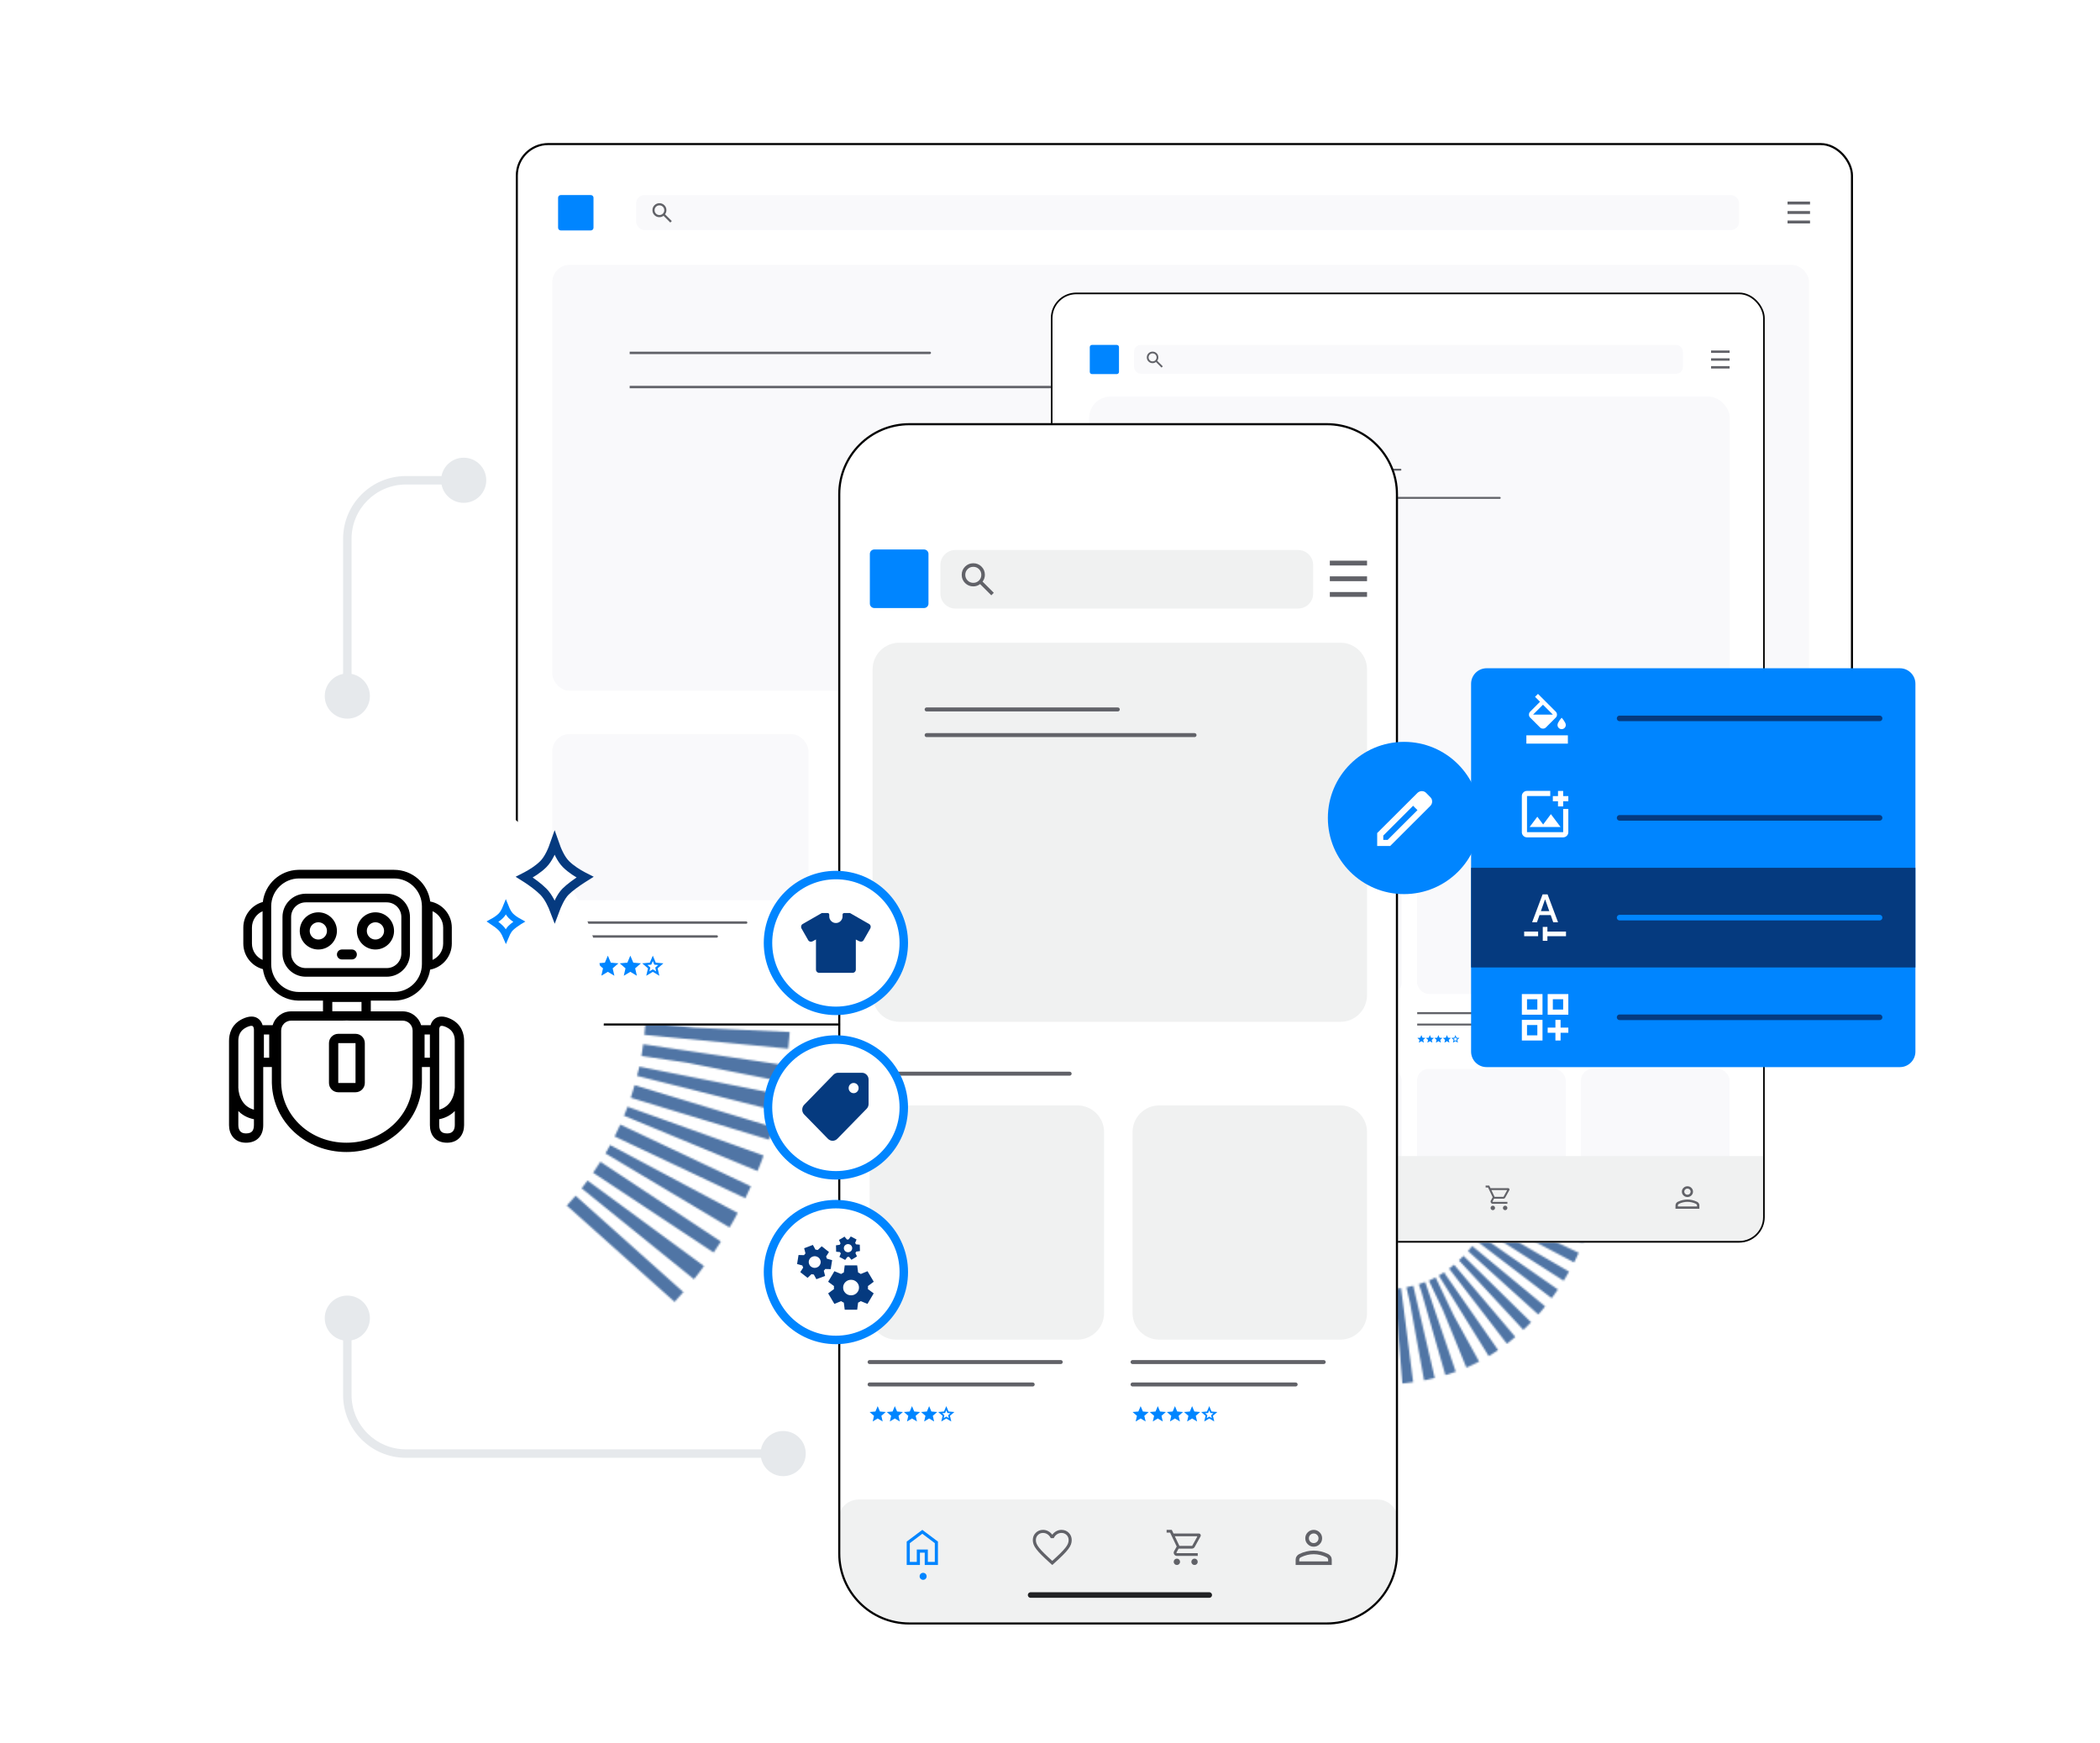<svg width="1213" height="1007" viewBox="0 0 1213 1007" fill="none" xmlns="http://www.w3.org/2000/svg">
<mask id="mask0_8120_4679" style="mask-type:alpha" maskUnits="userSpaceOnUse" x="-75" y="303" width="552" height="553">
<g opacity="0.7">
<rect x="431.481" y="775.662" width="428.417" height="428.417" rx="214.208" transform="rotate(175.382 431.481 775.662)" stroke="#0085FF" stroke-width="83.476" stroke-dasharray="7.59 7.59"/>
</g>
</mask>
<g mask="url(#mask0_8120_4679)">
<path d="M322.383 531.403C327.36 514.514 344.661 560.103 346.695 552.982L466.491 532.31C486.755 543.175 400.851 451.669 460.119 485.582C474.245 493.665 483.455 497.813 489.254 499.602C509.696 505.909 487.725 482.89 489.254 499.602C489.565 503.01 490.854 508.07 493.679 515.367C514.285 568.602 508.825 575.022 508.212 621.273C507.6 667.524 469.196 730.417 453.049 745.854C440.131 758.203 425.069 781.527 383.633 797.919L393.817 764.272L299.136 675.29L226.087 681.566L180.415 647.75L168.137 610.15C166.832 598.478 164.351 574.038 164.866 569.648C165.381 565.258 169.718 548.963 171.822 541.365L199.08 508.724L259.024 503.882L322.383 531.403Z" fill="#053A7F"/>
</g>
<mask id="mask1_8120_4679" style="mask-type:alpha" maskUnits="userSpaceOnUse" x="635" y="509" width="327" height="327">
<g opacity="0.7">
<rect x="739.709" y="800.776" width="199.571" height="199.571" rx="99.785" transform="rotate(-110.389 739.709 800.776)" stroke="#053A7F" stroke-width="54.721" stroke-dasharray="4.97 4.97"/>
</g>
</mask>
<g mask="url(#mask1_8120_4679)">
<path d="M929.057 639.48C940.599 639.611 964.896 639.876 969.751 639.89L972.509 635.076C969.265 649.796 960.069 690.093 949.235 733.525C935.692 787.815 917.571 786.972 887.66 809.457C857.748 831.941 852.725 829.64 823.438 837.494C794.151 845.349 747.633 832.327 735.018 824.891C724.926 818.943 686.956 771.018 669.232 747.799L680.772 745.335L743.936 704.483L735.136 670.258L748.331 635.421L769.864 620.976C776.994 618.074 791.97 612.154 794.832 611.696C797.693 611.239 808.745 611.072 813.913 611.045L839.361 622.426L853.096 659.378L929.057 639.48Z" fill="#053A7F" stroke="#053A7F" stroke-width="1.421"/>
</g>
<rect x="297.93" y="82.607" width="772.396" height="509.763" rx="18.793" fill="white"/>
<rect x="319" y="153" width="726" height="246" rx="10" fill="#F9F9FB"/>
<rect x="319" y="424" width="148" height="96" rx="10" fill="#F9F9FB"/>
<path d="M414 541.599C414.383 541.599 414.693 541.289 414.693 540.906C414.693 540.524 414.383 540.214 414 540.214V540.906V541.599ZM319 540.906V541.599H414V540.906V540.214H319V540.906Z" fill="#616268"/>
<path d="M431 533.599C431.383 533.599 431.693 533.289 431.693 532.906C431.693 532.524 431.383 532.214 431 532.214V532.906V533.599ZM319 532.906V533.599H431V532.906V532.214H319V532.906Z" fill="#616268"/>
<path d="M375.143 561.06L377.069 559.9L378.995 561.078L378.489 558.878L380.187 557.411L377.954 557.212L377.069 555.132L376.184 557.194L373.951 557.393L375.649 558.878L375.143 561.066V561.06ZM373.295 563.615L374.288 559.323L370.954 556.437L375.36 556.052L377.075 552L378.79 556.052L383.196 556.437L379.862 559.323L380.855 563.615L377.075 561.337L373.295 563.615Z" fill="#0085FF"/>
<path d="M360.311 563.615L361.304 559.323L357.97 556.437L362.375 556.052L364.091 552L365.806 556.052L370.211 556.437L366.877 559.323L367.87 563.615L364.091 561.337L360.311 563.615Z" fill="#0085FF"/>
<path d="M347.321 563.615L348.314 559.323L344.979 556.437L349.385 556.052L351.1 552L352.816 556.052L357.221 556.437L353.887 559.323L354.88 563.615L351.1 561.337L347.321 563.615Z" fill="#0085FF"/>
<path d="M334.322 563.615L335.315 559.323L331.98 556.437L336.386 556.052L338.101 552L339.817 556.052L344.222 556.437L340.888 559.323L341.881 563.615L338.101 561.337L334.322 563.615Z" fill="#0085FF"/>
<path d="M321.341 563.615L322.334 559.323L319 556.437L323.406 556.052L325.121 552L326.836 556.052L331.242 556.437L327.907 559.323L328.9 563.615L325.121 561.337L321.341 563.615Z" fill="#0085FF"/>
<rect x="570.221" y="462.225" width="104.108" height="95.539" rx="8.14" fill="#F9F9FB"/>
<path d="M627.178 579.898C627.561 579.898 627.871 579.588 627.871 579.205C627.871 578.823 627.561 578.512 627.178 578.512V579.205V579.898ZM570.329 579.205V579.898H627.178V579.205V578.512H570.329V579.205Z" fill="#616268"/>
<path d="M637.045 571.913C637.427 571.913 637.737 571.603 637.737 571.221C637.737 570.838 637.427 570.528 637.045 570.528V571.221V571.913ZM570.329 571.221V571.913H637.045V571.221V570.528H570.329V571.221Z" fill="#616268"/>
<path d="M596.218 590.716L597.102 590.183L597.987 590.724L597.755 589.713L598.534 589.04L597.509 588.949L597.102 587.993L596.696 588.94L595.67 589.031L596.45 589.713L596.218 590.719V590.716ZM595.369 591.889L595.825 589.918L594.294 588.592L596.317 588.416L597.105 586.555L597.893 588.416L599.916 588.592L598.385 589.918L598.841 591.889L597.105 590.843L595.369 591.889Z" fill="#0085FF"/>
<path d="M589.401 591.889L589.858 589.918L588.326 588.592L590.35 588.416L591.137 586.555L591.925 588.416L593.948 588.592L592.417 589.918L592.873 591.889L591.137 590.843L589.401 591.889Z" fill="#0085FF"/>
<path d="M583.44 591.889L583.896 589.918L582.364 588.592L584.388 588.416L585.175 586.555L585.963 588.416L587.987 588.592L586.455 589.918L586.911 591.889L585.175 590.843L583.44 591.889Z" fill="#0085FF"/>
<path d="M577.472 591.889L577.928 589.918L576.396 588.592L578.42 588.416L579.208 586.555L579.995 588.416L582.019 588.592L580.487 589.918L580.944 591.889L579.208 590.843L577.472 591.889Z" fill="#0085FF"/>
<path d="M571.511 591.889L571.967 589.918L570.436 588.592L572.459 588.416L573.247 586.555L574.034 588.416L576.058 588.592L574.526 589.918L574.983 591.889L573.247 590.843L571.511 591.889Z" fill="#0085FF"/>
<rect x="817.899" y="462.225" width="104.108" height="95.539" rx="8.14" fill="#F9F9FB"/>
<path d="M874.86 579.898C875.242 579.898 875.552 579.588 875.552 579.205C875.552 578.823 875.242 578.512 874.86 578.512V579.205V579.898ZM818.011 579.205V579.898H874.86V579.205V578.512H818.011V579.205Z" fill="#616268"/>
<path d="M884.726 571.913C885.109 571.913 885.419 571.603 885.419 571.221C885.419 570.838 885.109 570.528 884.726 570.528V571.221V571.913ZM818.011 571.221V571.913H884.726V571.221V570.528H818.011V571.221Z" fill="#616268"/>
<path d="M843.901 590.716L844.786 590.183L845.67 590.724L845.438 589.713L846.218 589.04L845.192 588.949L844.786 587.993L844.38 588.94L843.354 589.031L844.134 589.713L843.901 590.719V590.716ZM843.053 591.889L843.509 589.918L841.978 588.592L844.001 588.416L844.789 586.555L845.576 588.416L847.6 588.592L846.068 589.918L846.525 591.889L844.789 590.843L843.053 591.889Z" fill="#0085FF"/>
<path d="M837.085 591.889L837.541 589.918L836.01 588.592L838.033 588.416L838.821 586.555L839.609 588.416L841.632 588.592L840.101 589.918L840.557 591.889L838.821 590.843L837.085 591.889Z" fill="#0085FF"/>
<path d="M831.12 591.889L831.576 589.918L830.045 588.592L832.068 588.416L832.856 586.555L833.644 588.416L835.667 588.592L834.136 589.918L834.592 591.889L832.856 590.843L831.12 591.889Z" fill="#0085FF"/>
<path d="M825.153 591.889L825.609 589.918L824.078 588.592L826.101 588.416L826.889 586.555L827.677 588.416L829.7 588.592L828.169 589.918L828.625 591.889L826.889 590.843L825.153 591.889Z" fill="#0085FF"/>
<path d="M819.19 591.889L819.647 589.918L818.115 588.592L820.139 588.416L820.926 586.555L821.714 588.416L823.738 588.592L822.206 589.918L822.662 591.889L820.926 590.843L819.19 591.889Z" fill="#0085FF"/>
<rect x="694.06" y="462.225" width="104.108" height="95.539" rx="8.14" fill="#F9F9FB"/>
<path d="M750.964 579.732C751.347 579.732 751.657 579.422 751.657 579.039C751.657 578.657 751.347 578.346 750.964 578.346V579.039V579.732ZM694.06 579.039V579.732H750.964V579.039V578.346H694.06V579.039Z" fill="#616268"/>
<path d="M760.753 571.913C761.135 571.913 761.446 571.603 761.446 571.221C761.446 570.838 761.135 570.528 760.753 570.528V571.221V571.913ZM694.06 571.221V571.913H760.753V571.221V570.528H694.06V571.221Z" fill="#616268"/>
<path d="M719.928 590.784L720.815 590.249L721.703 590.792L721.47 589.778L722.252 589.102L721.223 589.011L720.815 588.053L720.408 589.003L719.379 589.094L720.161 589.778L719.928 590.787V590.784ZM719.077 591.961L719.534 589.983L717.998 588.654L720.028 588.476L720.818 586.609L721.608 588.476L723.638 588.654L722.102 589.983L722.56 591.961L720.818 590.911L719.077 591.961Z" fill="#0085FF"/>
<path d="M713.09 591.961L713.548 589.983L712.012 588.654L714.042 588.476L714.832 586.609L715.622 588.476L717.652 588.654L716.116 589.983L716.573 591.961L714.832 590.911L713.09 591.961Z" fill="#0085FF"/>
<path d="M707.106 591.961L707.564 589.983L706.027 588.654L708.057 588.476L708.847 586.609L709.638 588.476L711.668 588.654L710.131 589.983L710.589 591.961L708.847 590.911L707.106 591.961Z" fill="#0085FF"/>
<path d="M701.122 591.961L701.579 589.983L700.043 588.654L702.073 588.476L702.863 586.609L703.653 588.476L705.683 588.654L704.147 589.983L704.605 591.961L702.863 590.911L701.122 591.961Z" fill="#0085FF"/>
<path d="M695.138 591.961L695.596 589.983L694.06 588.654L696.089 588.476L696.88 586.609L697.67 588.476L699.7 588.654L698.164 589.983L698.621 591.961L696.88 590.911L695.138 591.961Z" fill="#0085FF"/>
<rect x="941.74" y="462.225" width="104.108" height="95.539" rx="8.14" fill="#F9F9FB"/>
<path d="M998.644 579.732C999.026 579.732 999.337 579.422 999.337 579.039C999.337 578.657 999.026 578.346 998.644 578.346V579.039V579.732ZM941.739 579.039V579.732H998.644V579.039V578.346H941.739V579.039Z" fill="#616268"/>
<path d="M1008.43 571.913C1008.82 571.913 1009.13 571.603 1009.13 571.221C1009.13 570.838 1008.82 570.528 1008.43 570.528V571.221V571.913ZM941.739 571.221V571.913H1008.43V571.221V570.528H941.739V571.221Z" fill="#616268"/>
<path d="M967.607 590.784L968.494 590.249L969.381 590.792L969.149 589.778L969.931 589.102L968.902 589.011L968.494 588.053L968.086 589.003L967.058 589.094L967.84 589.778L967.607 590.787V590.784ZM966.755 591.961L967.213 589.983L965.677 588.654L967.707 588.476L968.497 586.609L969.287 588.476L971.317 588.654L969.781 589.983L970.238 591.961L968.497 590.911L966.755 591.961Z" fill="#0085FF"/>
<path d="M960.772 591.961L961.23 589.983L959.693 588.654L961.723 588.476L962.514 586.609L963.304 588.476L965.334 588.654L963.797 589.983L964.255 591.961L962.514 590.911L960.772 591.961Z" fill="#0085FF"/>
<path d="M954.784 591.961L955.241 589.983L953.705 588.654L955.735 588.476L956.525 586.609L957.316 588.476L959.345 588.654L957.809 589.983L958.267 591.961L956.525 590.911L954.784 591.961Z" fill="#0085FF"/>
<path d="M948.799 591.961L949.257 589.983L947.721 588.654L949.751 588.476L950.541 586.609L951.331 588.476L953.361 588.654L951.825 589.983L952.282 591.961L950.541 590.911L948.799 591.961Z" fill="#0085FF"/>
<path d="M942.818 591.961L943.275 589.983L941.739 588.654L943.769 588.476L944.559 586.609L945.35 588.476L947.38 588.654L945.843 589.983L946.301 591.961L944.559 590.911L942.818 591.961Z" fill="#0085FF"/>
<path d="M537.071 204.513C537.454 204.513 537.764 204.203 537.764 203.82C537.764 203.438 537.454 203.128 537.071 203.128V203.82V204.513ZM363.705 203.82V204.513H537.071V203.82V203.128H363.705V203.82Z" fill="#616268"/>
<path d="M606.606 224.247C606.988 224.247 607.298 223.937 607.298 223.555C607.298 223.172 606.988 222.862 606.606 222.862V223.555V224.247ZM363.705 223.555V224.247H606.606V223.555V222.862H363.705V223.555Z" fill="#616268"/>
<path d="M341.268 112.672H323.909C323.054 112.672 322.361 113.364 322.361 114.218V131.558C322.361 132.411 323.054 133.103 323.909 133.103H341.268C342.122 133.103 342.815 132.411 342.815 131.558V114.218C342.815 113.364 342.122 112.672 341.268 112.672Z" fill="#0085FF"/>
<path d="M1032.52 129.057V127.376H1045.51V129.057H1032.52ZM1032.52 123.584V121.902H1045.51V123.584H1032.52ZM1032.52 118.113V116.432H1045.51V118.113H1032.52Z" fill="#616268"/>
<rect x="367.465" y="112.678" width="637.086" height="20.203" rx="4.698" fill="#F9F9FB"/>
<path d="M387.18 128.555L383.261 124.641C382.951 124.89 382.593 125.087 382.188 125.231C381.783 125.375 381.353 125.447 380.899 125.447C379.77 125.447 378.813 125.056 378.031 124.275C377.249 123.494 376.858 122.538 376.858 121.411C376.858 120.283 377.249 119.328 378.031 118.547C378.813 117.766 379.77 117.375 380.899 117.375C382.027 117.375 382.984 117.766 383.766 118.547C384.548 119.328 384.939 120.283 384.939 121.411C384.939 121.865 384.867 122.297 384.723 122.699C384.578 123.103 384.382 123.461 384.132 123.771L388.05 127.685L387.18 128.555ZM380.899 124.206C381.675 124.206 382.335 123.934 382.881 123.391C383.428 122.849 383.697 122.189 383.697 121.411C383.697 120.633 383.425 119.976 382.881 119.43C382.338 118.885 381.678 118.616 380.899 118.616C380.119 118.616 379.462 118.887 378.916 119.43C378.37 119.973 378.101 120.633 378.101 121.411C378.101 122.189 378.372 122.846 378.916 123.391C379.459 123.937 380.119 124.206 380.899 124.206Z" fill="#616268"/>
<rect x="298.531" y="83.206" width="771.199" height="508.565" rx="18.194" stroke="black" stroke-width="1.197"/>
<rect x="607" y="169" width="412.344" height="548.758" rx="14.727" fill="white"/>
<rect x="629.088" y="229.07" width="370.102" height="239.113" rx="12.401" fill="#F9F9FB"/>
<path d="M645.072 199.229H630.753C630.048 199.229 629.477 199.799 629.477 200.503V214.807C629.477 215.511 630.048 216.082 630.753 216.082H645.072C645.776 216.082 646.348 215.511 646.348 214.807V200.503C646.348 199.799 645.776 199.229 645.072 199.229Z" fill="#0085FF"/>
<path d="M988.339 212.866V211.479H999.05V212.866H988.339ZM988.339 208.351V206.964H999.05V208.351H988.339ZM988.339 203.838V202.451H999.05V203.838H988.339Z" fill="#616268"/>
<rect x="655.055" y="199.229" width="317.009" height="16.664" rx="3.875" fill="#F9F9FB"/>
<path d="M670.931 212.325L667.699 209.097C667.443 209.302 667.148 209.465 666.814 209.583C666.48 209.702 666.126 209.762 665.751 209.762C664.82 209.762 664.031 209.439 663.386 208.795C662.74 208.151 662.418 207.362 662.418 206.433C662.418 205.503 662.74 204.714 663.386 204.07C664.031 203.426 664.82 203.104 665.751 203.104C666.682 203.104 667.471 203.426 668.116 204.07C668.761 204.714 669.083 205.503 669.083 206.433C669.083 206.807 669.024 207.164 668.905 207.495C668.786 207.829 668.623 208.123 668.418 208.379L671.65 211.608L670.931 212.325ZM665.751 208.738C666.391 208.738 666.935 208.514 667.386 208.066C667.837 207.618 668.059 207.075 668.059 206.433C668.059 205.791 667.834 205.249 667.386 204.799C666.938 204.349 666.393 204.127 665.751 204.127C665.108 204.127 664.566 204.351 664.115 204.799C663.665 205.247 663.443 205.791 663.443 206.433C663.443 207.075 663.667 207.616 664.115 208.066C664.563 208.516 665.108 208.738 665.751 208.738Z" fill="#616268"/>
<path d="M808.907 271.884C809.223 271.884 809.478 271.628 809.478 271.312C809.478 270.997 809.223 270.741 808.907 270.741V271.312V271.884ZM665.904 271.312V271.884H808.907V271.312V270.741H665.904V271.312Z" fill="#616268"/>
<path d="M866.263 288.159C866.579 288.159 866.834 287.903 866.834 287.588C866.834 287.272 866.579 287.017 866.263 287.017V287.588V288.159ZM665.904 287.588V288.159H866.263V287.588V287.017H665.904V287.588Z" fill="#616268"/>
<g clip-path="url(#clip0_8120_4679)">
<path d="M684.88 487.356C685.195 487.356 685.451 487.101 685.451 486.785C685.451 486.47 685.195 486.214 684.88 486.214V486.785V487.356ZM629.867 486.785V487.356H684.88V486.785V486.214H629.867V486.785Z" fill="#616268"/>
<rect x="629.088" y="495.316" width="85.874" height="78.806" rx="6.714" fill="#F9F9FB"/>
<rect x="629.088" y="617.391" width="85.874" height="78.806" rx="6.714" fill="#F9F9FB"/>
<rect x="723.797" y="495.316" width="85.874" height="78.806" rx="6.714" fill="#F9F9FB"/>
<rect x="723.797" y="617.391" width="85.874" height="78.806" rx="6.714" fill="#F9F9FB"/>
<rect x="818.507" y="495.316" width="85.874" height="78.806" rx="6.714" fill="#F9F9FB"/>
<rect x="818.507" y="617.391" width="85.874" height="78.806" rx="6.714" fill="#F9F9FB"/>
<rect x="913.155" y="495.316" width="85.874" height="78.806" rx="6.714" fill="#F9F9FB"/>
<rect x="913.155" y="617.391" width="85.874" height="78.806" rx="6.714" fill="#F9F9FB"/>
<path d="M676.026 592.239C676.342 592.239 676.598 591.983 676.598 591.668C676.598 591.352 676.342 591.097 676.026 591.097V591.668V592.239ZM629.088 591.668V592.239H676.026V591.668V591.097H629.088V591.668Z" fill="#616268"/>
<path d="M770.587 592.239C770.902 592.239 771.158 591.983 771.158 591.668C771.158 591.352 770.902 591.097 770.587 591.097V591.668V592.239ZM723.648 591.668V592.239H770.587V591.668V591.097H723.648V591.668Z" fill="#616268"/>
<path d="M865.493 592.38C865.809 592.38 866.064 592.124 866.064 591.809C866.064 591.493 865.809 591.237 865.493 591.237V591.809V592.38ZM818.601 591.809V592.38H865.493V591.809V591.237H818.601V591.809Z" fill="#616268"/>
<path d="M960.094 592.239C960.409 592.239 960.665 591.983 960.665 591.668C960.665 591.352 960.409 591.097 960.094 591.097V591.668V592.239ZM913.155 591.668V592.239H960.094V591.668V591.097H913.155V591.668Z" fill="#616268"/>
<path d="M684.101 585.792C684.416 585.792 684.672 585.536 684.672 585.221C684.672 584.905 684.416 584.649 684.101 584.649V585.221V585.792ZM629.088 585.221V585.792H684.101V585.221V584.649H629.088V585.221Z" fill="#616268"/>
<path d="M778.661 585.792C778.977 585.792 779.232 585.536 779.232 585.221C779.232 584.905 778.977 584.649 778.661 584.649V585.221V585.792ZM723.648 585.221V585.792H778.661V585.221V584.649H723.648V585.221Z" fill="#616268"/>
<path d="M873.631 585.792C873.947 585.792 874.203 585.536 874.203 585.221C874.203 584.905 873.947 584.649 873.631 584.649V585.221V585.792ZM818.601 585.221V585.792H873.631V585.221V584.649H818.601V585.221Z" fill="#616268"/>
<path d="M968.168 585.792C968.483 585.792 968.739 585.536 968.739 585.221C968.739 584.905 968.483 584.649 968.168 584.649V585.221V585.792ZM913.155 585.221V585.792H968.168V585.221V584.649H913.155V585.221Z" fill="#616268"/>
<path d="M650.426 601.353L651.158 600.912L651.89 601.36L651.698 600.524L652.343 599.967L651.494 599.891L651.158 599.101L650.822 599.884L649.973 599.96L650.618 600.524L650.426 601.356V601.353ZM649.724 602.325L650.101 600.693L648.834 599.596L650.508 599.45L651.16 597.91L651.812 599.45L653.486 599.596L652.219 600.693L652.597 602.325L651.16 601.459L649.724 602.325Z" fill="#0085FF"/>
<path d="M644.788 602.325L645.166 600.693L643.898 599.596L645.573 599.45L646.225 597.91L646.877 599.45L648.551 599.596L647.284 600.693L647.661 602.325L646.225 601.459L644.788 602.325Z" fill="#0085FF"/>
<path d="M639.853 602.325L640.23 600.693L638.963 599.596L640.637 599.45L641.289 597.91L641.941 599.45L643.615 599.596L642.348 600.693L642.726 602.325L641.289 601.459L639.853 602.325Z" fill="#0085FF"/>
<path d="M634.915 602.325L635.293 600.693L634.025 599.596L635.7 599.45L636.352 597.91L637.003 599.45L638.678 599.596L637.411 600.693L637.788 602.325L636.352 601.459L634.915 602.325Z" fill="#0085FF"/>
<path d="M629.978 602.325L630.355 600.693L629.088 599.596L630.762 599.45L631.414 597.91L632.066 599.45L633.74 599.596L632.473 600.693L632.851 602.325L631.414 601.459L629.978 602.325Z" fill="#0085FF"/>
<path d="M744.989 601.353L745.721 600.912L746.453 601.36L746.261 600.524L746.906 599.967L746.058 599.891L745.721 599.101L745.385 599.884L744.537 599.96L745.182 600.524L744.989 601.356V601.353ZM744.287 602.325L744.665 600.693L743.397 599.596L745.072 599.45L745.724 597.91L746.376 599.45L748.05 599.596L746.783 600.693L747.16 602.325L745.724 601.459L744.287 602.325Z" fill="#0085FF"/>
<path d="M739.349 602.325L739.726 600.693L738.459 599.596L740.133 599.45L740.785 597.91L741.437 599.45L743.111 599.596L741.844 600.693L742.222 602.325L740.785 601.459L739.349 602.325Z" fill="#0085FF"/>
<path d="M734.414 602.325L734.792 600.693L733.524 599.596L735.199 599.45L735.851 597.91L736.503 599.45L738.177 599.596L736.91 600.693L737.287 602.325L735.851 601.459L734.414 602.325Z" fill="#0085FF"/>
<path d="M729.475 602.325L729.852 600.693L728.585 599.596L730.259 599.45L730.911 597.91L731.563 599.45L733.237 599.596L731.97 600.693L732.348 602.325L730.911 601.459L729.475 602.325Z" fill="#0085FF"/>
<path d="M724.543 602.325L724.921 600.693L723.653 599.596L725.328 599.45L725.98 597.91L726.631 599.45L728.306 599.596L727.039 600.693L727.416 602.325L725.98 601.459L724.543 602.325Z" fill="#0085FF"/>
<path d="M839.954 601.303L840.684 600.864L841.413 601.31L841.222 600.477L841.865 599.921L841.019 599.846L840.684 599.058L840.349 599.839L839.503 599.914L840.146 600.477L839.954 601.306V601.303ZM839.254 602.271L839.63 600.645L838.367 599.552L840.036 599.406L840.686 597.871L841.336 599.406L843.005 599.552L841.742 600.645L842.118 602.271L840.686 601.408L839.254 602.271Z" fill="#0085FF"/>
<path d="M834.333 602.271L834.709 600.645L833.446 599.552L835.115 599.406L835.765 597.871L836.415 599.406L838.084 599.552L836.821 600.645L837.197 602.271L835.765 601.408L834.333 602.271Z" fill="#0085FF"/>
<path d="M829.412 602.271L829.789 600.645L828.525 599.552L830.194 599.406L830.844 597.871L831.494 599.406L833.163 599.552L831.9 600.645L832.276 602.271L830.844 601.408L829.412 602.271Z" fill="#0085FF"/>
<path d="M824.492 602.271L824.869 600.645L823.605 599.552L825.274 599.406L825.924 597.871L826.574 599.406L828.243 599.552L826.98 600.645L827.356 602.271L825.924 601.408L824.492 602.271Z" fill="#0085FF"/>
<path d="M819.573 602.271L819.95 600.645L818.687 599.552L820.356 599.406L821.005 597.871L821.655 599.406L823.324 599.552L822.061 600.645L822.437 602.271L821.005 601.408L819.573 602.271Z" fill="#0085FF"/>
<path d="M934.494 601.353L935.226 600.912L935.958 601.36L935.766 600.524L936.411 599.967L935.563 599.891L935.226 599.101L934.89 599.884L934.041 599.96L934.686 600.524L934.494 601.356V601.353ZM933.792 602.325L934.17 600.693L932.902 599.596L934.577 599.45L935.229 597.91L935.88 599.45L937.555 599.596L936.288 600.693L936.665 602.325L935.229 601.459L933.792 602.325Z" fill="#0085FF"/>
<path d="M928.857 602.325L929.234 600.693L927.967 599.596L929.641 599.45L930.293 597.91L930.945 599.45L932.619 599.596L931.352 600.693L931.729 602.325L930.293 601.459L928.857 602.325Z" fill="#0085FF"/>
<path d="M923.919 602.325L924.296 600.693L923.029 599.596L924.704 599.45L925.356 597.91L926.007 599.45L927.682 599.596L926.415 600.693L926.792 602.325L925.356 601.459L923.919 602.325Z" fill="#0085FF"/>
<path d="M918.983 602.325L919.36 600.693L918.093 599.596L919.767 599.45L920.419 597.91L921.071 599.45L922.745 599.596L921.478 600.693L921.855 602.325L920.419 601.459L918.983 602.325Z" fill="#0085FF"/>
<path d="M914.045 602.325L914.422 600.693L913.155 599.596L914.83 599.45L915.481 597.91L916.133 599.45L917.808 599.596L916.541 600.693L916.918 602.325L915.481 601.459L914.045 602.325Z" fill="#0085FF"/>
</g>
<path d="M607 667.768H1018.96V703.034C1018.96 711.167 1012.36 717.76 1004.23 717.76H621.727C613.593 717.76 607 711.167 607 703.034V667.768Z" fill="#F0F1F1"/>
<path d="M754.37 699.011L753.458 698.19C752.087 696.949 750.954 695.881 750.055 694.987C749.16 694.095 748.447 693.3 747.924 692.601C747.401 691.905 747.035 691.27 746.826 690.696C746.617 690.122 746.515 689.539 746.515 688.949C746.515 687.775 746.909 686.794 747.702 686.005C748.495 685.213 749.478 684.818 750.649 684.818C751.372 684.818 752.052 684.988 752.697 685.325C753.339 685.662 753.898 686.146 754.373 686.778C754.848 686.146 755.407 685.665 756.049 685.325C756.691 684.988 757.375 684.818 758.097 684.818C759.272 684.818 760.254 685.213 761.044 686.005C761.837 686.797 762.232 687.778 762.232 688.949C762.232 689.539 762.129 690.122 761.92 690.696C761.711 691.27 761.346 691.905 760.822 692.601C760.299 693.297 759.59 694.092 758.694 694.987C757.802 695.878 756.665 696.946 755.288 698.19L754.376 699.011H754.37ZM754.37 697.337C755.692 696.147 756.781 695.128 757.638 694.278C758.492 693.428 759.169 692.691 759.663 692.065C760.161 691.44 760.504 690.882 760.697 690.395C760.89 689.907 760.986 689.426 760.986 688.952C760.986 688.124 760.71 687.438 760.158 686.887C759.606 686.335 758.919 686.059 758.09 686.059C757.439 686.059 756.835 686.245 756.28 686.614C755.725 686.983 755.288 687.499 754.964 688.16H753.773C753.445 687.496 753.002 686.98 752.453 686.611C751.901 686.242 751.301 686.059 750.646 686.059C749.824 686.059 749.137 686.335 748.582 686.887C748.027 687.438 747.751 688.124 747.751 688.952C747.751 689.43 747.847 689.911 748.039 690.395C748.232 690.882 748.576 691.437 749.073 692.065C749.571 692.691 750.245 693.428 751.099 694.275C751.953 695.121 753.041 696.141 754.367 697.337H754.37Z" fill="#616268"/>
<path d="M862.276 699.014C861.919 699.014 861.614 698.889 861.364 698.639C861.114 698.389 860.988 698.084 860.988 697.728C860.988 697.372 861.114 697.068 861.364 696.818C861.614 696.568 861.919 696.443 862.276 696.443C862.632 696.443 862.937 696.568 863.187 696.818C863.438 697.068 863.563 697.372 863.563 697.728C863.563 698.084 863.438 698.389 863.187 698.639C862.937 698.889 862.632 699.014 862.276 699.014ZM869.405 699.014C869.049 699.014 868.744 698.889 868.494 698.639C868.243 698.389 868.118 698.084 868.118 697.728C868.118 697.372 868.243 697.068 868.494 696.818C868.744 696.568 869.049 696.443 869.405 696.443C869.762 696.443 870.067 696.568 870.317 696.818C870.568 697.068 870.693 697.372 870.693 697.728C870.693 698.084 870.568 698.389 870.317 698.639C870.067 698.889 869.762 699.014 869.405 699.014ZM861.438 687.397L863.303 691.299H868.32C868.362 691.299 868.401 691.289 868.433 691.267C868.465 691.245 868.494 691.216 868.516 691.177L870.49 687.595C870.519 687.544 870.523 687.499 870.497 687.457C870.474 687.419 870.433 687.397 870.378 687.397H861.438ZM860.908 686.293H871.123C871.425 686.293 871.653 686.422 871.807 686.678C871.961 686.935 871.967 687.194 871.829 687.461L869.473 691.726C869.351 691.937 869.194 692.104 868.995 692.219C868.796 692.338 868.577 692.396 868.343 692.396H862.976L862.125 693.951C862.086 694.009 862.086 694.07 862.122 694.134C862.157 694.201 862.212 694.233 862.282 694.233H870.702V695.336H862.282C861.791 695.336 861.422 695.125 861.178 694.701C860.931 694.278 860.921 693.858 861.152 693.435L862.202 691.549L859.525 685.921H858.125V684.818H860.218L860.918 686.287L860.908 686.293Z" fill="#616268"/>
<path d="M974.697 691.435C973.812 691.435 973.054 691.13 972.424 690.52C971.793 689.91 971.478 689.177 971.478 688.32C971.478 687.464 971.793 686.73 972.424 686.12C973.054 685.51 973.812 685.205 974.697 685.205C975.582 685.205 976.34 685.51 976.97 686.12C977.601 686.73 977.916 687.464 977.916 688.32C977.916 689.177 977.601 689.91 976.97 690.52C976.34 691.13 975.582 691.435 974.697 691.435ZM967.799 698.213V696.234C967.799 695.799 967.921 695.395 968.166 695.024C968.41 694.652 968.737 694.367 969.147 694.167C970.056 693.736 970.973 693.412 971.898 693.197C972.823 692.981 973.756 692.873 974.697 692.873C975.638 692.873 976.571 692.981 977.496 693.197C978.421 693.412 979.338 693.736 980.247 694.167C980.657 694.367 980.984 694.652 981.228 695.024C981.473 695.395 981.595 695.799 981.595 696.234V698.213H967.799ZM969.178 696.878H980.216V696.234C980.216 696.054 980.162 695.887 980.054 695.734C979.946 695.58 979.799 695.455 979.614 695.358C978.822 694.981 978.014 694.694 977.19 694.5C976.367 694.305 975.536 694.208 974.697 694.208C973.859 694.208 973.027 694.305 972.204 694.5C971.38 694.694 970.572 694.981 969.78 695.358C969.595 695.455 969.448 695.58 969.34 695.734C969.232 695.887 969.178 696.054 969.178 696.234V696.878ZM974.697 690.1C975.203 690.1 975.636 689.926 975.996 689.577C976.356 689.229 976.537 688.81 976.537 688.32C976.537 687.831 976.356 687.412 975.996 687.063C975.636 686.714 975.203 686.54 974.697 686.54C974.191 686.54 973.758 686.714 973.398 687.063C973.038 687.412 972.858 687.831 972.858 688.32C972.858 688.81 973.038 689.229 973.398 689.577C973.758 689.926 974.191 690.1 974.697 690.1Z" fill="#616268"/>
<path d="M639.259 694.649H642.074V689.657H646.536V694.649H649.351V687.088L644.305 683.291L639.259 687.088V694.649ZM637.997 695.91V686.459L644.305 681.717L650.613 686.459V695.91H645.278V690.917H643.339V695.91H638.003H637.997Z" fill="#0085FF"/>
<path d="M644.634 701.905C645.417 701.905 646.053 701.27 646.053 700.488C646.053 699.705 645.417 699.07 644.634 699.07C643.85 699.07 643.215 699.705 643.215 700.488C643.215 701.27 643.85 701.905 644.634 701.905Z" fill="#0085FF"/>
<rect x="607.47" y="169.47" width="411.404" height="547.819" rx="14.257" stroke="black" stroke-width="0.94"/>
<mask id="mask2_8120_4679" style="mask-type:alpha" maskUnits="userSpaceOnUse" x="484" y="244" width="324" height="695">
<path d="M766.444 244.414H525.232C502.55 244.414 484.162 262.795 484.162 285.47V897.302C484.162 919.976 502.55 938.357 525.232 938.357H766.444C789.126 938.357 807.513 919.976 807.513 897.302V285.47C807.513 262.795 789.126 244.414 766.444 244.414Z" fill="white"/>
</mask>
<g mask="url(#mask2_8120_4679)">
<path d="M766.444 244.414H525.232C502.55 244.414 484.162 262.795 484.162 285.47V897.302C484.162 919.976 502.55 938.357 525.232 938.357H766.444C789.126 938.357 807.513 919.976 807.513 897.302V285.47C807.513 262.795 789.126 244.414 766.444 244.414Z" fill="white"/>
<path d="M496.103 866.129H795.599C802.192 866.129 807.54 871.471 807.54 878.056V900.682C802.756 922.639 790.82 934.791 769.823 938.359L519.249 937.895C503.137 933.763 486.685 922.53 484.162 903.25V878.061C484.162 871.476 489.51 866.133 496.103 866.133V866.129Z" fill="#F0F1F1"/>
<path d="M774.211 371.234H519.45C510.934 371.234 504.03 378.131 504.03 386.638V574.827C504.03 583.334 510.934 590.23 519.45 590.23H774.211C782.727 590.23 789.631 583.334 789.631 574.827V386.638C789.631 378.131 782.727 371.234 774.211 371.234Z" fill="#F0F1F1"/>
<path d="M595.307 921.32H698.482" stroke="#212224" stroke-width="3.211" stroke-miterlimit="10" stroke-linecap="round"/>
<path d="M507.434 620.176H617.844" stroke="#616268" stroke-width="2.293" stroke-miterlimit="10" stroke-linecap="round"/>
<path d="M502.297 799.695H596.502" stroke="#616268" stroke-width="2.293" stroke-miterlimit="10" stroke-linecap="round"/>
<path d="M654.188 786.746H764.598" stroke="#616268" stroke-width="2.293" stroke-miterlimit="10" stroke-linecap="round"/>
<path d="M502.297 786.746H612.708" stroke="#616268" stroke-width="2.293" stroke-miterlimit="10" stroke-linecap="round"/>
<path d="M654.188 799.695H748.393" stroke="#616268" stroke-width="2.293" stroke-miterlimit="10" stroke-linecap="round"/>
<path d="M533.744 317.391H505.006C503.591 317.391 502.444 318.536 502.444 319.949V348.656C502.444 350.069 503.591 351.215 505.006 351.215H533.744C535.158 351.215 536.305 350.069 536.305 348.656V319.949C536.305 318.536 535.158 317.391 533.744 317.391Z" fill="#0085FF"/>
<path d="M749.801 317.686H551.882C547.073 317.686 543.174 321.58 543.174 326.385V342.811C543.174 347.615 547.073 351.51 551.882 351.51H749.801C754.611 351.51 758.509 347.615 758.509 342.811V326.385C758.509 321.58 754.611 317.686 749.801 317.686Z" fill="#F0F1F1"/>
<path d="M572.594 343.856L566.108 337.376C565.594 337.789 565.001 338.114 564.331 338.353C563.661 338.591 562.949 338.71 562.196 338.71C560.328 338.71 558.744 338.064 557.45 336.771C556.155 335.478 555.508 333.895 555.508 332.029C555.508 330.163 556.155 328.581 557.45 327.287C558.744 325.994 560.328 325.348 562.196 325.348C564.065 325.348 565.649 325.994 566.943 327.287C568.238 328.581 568.885 330.163 568.885 332.029C568.885 332.781 568.766 333.496 568.527 334.161C568.288 334.831 567.962 335.422 567.549 335.936L574.036 342.416L572.594 343.856ZM562.196 336.656C563.482 336.656 564.574 336.207 565.479 335.308C566.383 334.409 566.828 333.318 566.828 332.029C566.828 330.74 566.379 329.654 565.479 328.75C564.579 327.847 563.486 327.402 562.196 327.402C560.906 327.402 559.818 327.851 558.914 328.75C558.01 329.649 557.564 330.74 557.564 332.029C557.564 333.318 558.014 334.404 558.914 335.308C559.814 336.211 560.906 336.656 562.196 336.656Z" fill="#616268"/>
<path d="M622.316 638.508H517.717C509.201 638.508 502.297 645.404 502.297 653.911V758.397C502.297 766.904 509.201 773.8 517.717 773.8H622.316C630.832 773.8 637.736 766.904 637.736 758.397V653.911C637.736 645.404 630.832 638.508 622.316 638.508Z" fill="#F0F1F1"/>
<path d="M774.207 638.508H669.608C661.091 638.508 654.188 645.404 654.188 653.911V758.397C654.188 766.904 661.091 773.8 669.608 773.8H774.207C782.723 773.8 789.627 766.904 789.627 758.397V653.911C789.627 645.404 782.723 638.508 774.207 638.508Z" fill="#F0F1F1"/>
<path d="M545.119 819.128L546.588 818.242L548.057 819.141L547.671 817.463L548.966 816.344L547.263 816.193L546.588 814.606L545.913 816.179L544.21 816.33L545.505 817.463L545.119 819.132V819.128ZM543.71 821.076L544.467 817.802L541.924 815.601L545.284 815.308L546.593 812.217L547.901 815.308L551.261 815.601L548.718 817.802L549.476 821.076L546.593 819.338L543.71 821.076Z" fill="#0085FF"/>
<path d="M533.803 821.076L534.561 817.802L532.018 815.601L535.378 815.308L536.686 812.217L537.995 815.308L541.355 815.601L538.812 817.802L539.569 821.076L536.686 819.338L533.803 821.076Z" fill="#0085FF"/>
<path d="M523.897 821.076L524.655 817.802L522.111 815.601L525.472 815.308L526.78 812.217L528.088 815.308L531.449 815.601L528.906 817.802L529.663 821.076L526.78 819.338L523.897 821.076Z" fill="#0085FF"/>
<path d="M513.986 821.076L514.743 817.802L512.2 815.601L515.561 815.308L516.869 812.217L518.177 815.308L521.538 815.601L518.994 817.802L519.752 821.076L516.869 819.338L513.986 821.076Z" fill="#0085FF"/>
<path d="M504.083 821.076L504.84 817.802L502.297 815.601L505.657 815.308L506.966 812.217L508.274 815.308L511.634 815.601L509.091 817.802L509.849 821.076L506.966 819.338L504.083 821.076Z" fill="#0085FF"/>
<path d="M697.013 819.128L698.482 818.242L699.951 819.141L699.565 817.463L700.86 816.344L699.156 816.193L698.482 814.606L697.807 816.179L696.104 816.33L697.398 817.463L697.013 819.132V819.128ZM695.603 821.076L696.361 817.802L693.817 815.601L697.178 815.308L698.486 812.217L699.794 815.308L703.155 815.601L700.612 817.802L701.369 821.076L698.486 819.338L695.603 821.076Z" fill="#0085FF"/>
<path d="M685.695 821.076L686.452 817.802L683.909 815.601L687.27 815.308L688.578 812.217L689.886 815.308L693.247 815.601L690.703 817.802L691.461 821.076L688.578 819.338L685.695 821.076Z" fill="#0085FF"/>
<path d="M675.79 821.076L676.547 817.802L674.004 815.601L677.364 815.308L678.673 812.217L679.981 815.308L683.341 815.601L680.798 817.802L681.556 821.076L678.673 819.338L675.79 821.076Z" fill="#0085FF"/>
<path d="M665.879 821.076L666.636 817.802L664.093 815.601L667.453 815.308L668.762 812.217L670.07 815.308L673.43 815.601L670.887 817.802L671.644 821.076L668.762 819.338L665.879 821.076Z" fill="#0085FF"/>
<path d="M655.973 821.076L656.731 817.802L654.188 815.601L657.548 815.308L658.856 812.217L660.165 815.308L663.525 815.601L660.982 817.802L661.739 821.076L658.856 819.338L655.973 821.076Z" fill="#0085FF"/>
<path d="M525.533 902.17H529.559V895.03H535.94V902.17H539.966V891.357L532.749 885.927L525.533 891.357V902.17ZM523.729 903.972V890.458L532.749 883.676L541.77 890.458V903.972H534.14V896.832H531.367V903.972H523.738H523.729Z" fill="#0085FF"/>
<path d="M607.803 903.972L606.499 902.798C604.539 901.024 602.918 899.496 601.633 898.217C600.352 896.942 599.333 895.805 598.585 894.805C597.836 893.81 597.313 892.902 597.015 892.081C596.716 891.261 596.569 890.426 596.569 889.582C596.569 887.904 597.134 886.501 598.268 885.372C599.402 884.24 600.807 883.676 602.482 883.676C603.515 883.676 604.488 883.919 605.411 884.4C606.329 884.882 607.128 885.574 607.807 886.478C608.487 885.574 609.286 884.886 610.204 884.4C611.122 883.919 612.1 883.676 613.133 883.676C614.813 883.676 616.217 884.24 617.347 885.372C618.481 886.505 619.045 887.908 619.045 889.582C619.045 890.426 618.898 891.261 618.6 892.081C618.302 892.902 617.778 893.81 617.03 894.805C616.282 895.8 615.267 896.938 613.986 898.217C612.71 899.492 611.085 901.019 609.116 902.798L607.812 903.972H607.803ZM607.803 901.578C609.694 899.877 611.25 898.419 612.476 897.204C613.697 895.988 614.666 894.934 615.373 894.039C616.084 893.145 616.576 892.347 616.851 891.65C617.126 890.953 617.264 890.265 617.264 889.587C617.264 888.404 616.869 887.422 616.08 886.634C615.29 885.845 614.308 885.45 613.123 885.45C612.191 885.45 611.328 885.716 610.534 886.244C609.74 886.771 609.116 887.509 608.652 888.454H606.949C606.481 887.505 605.847 886.767 605.062 886.239C604.273 885.712 603.414 885.45 602.478 885.45C601.302 885.45 600.32 885.845 599.526 886.634C598.732 887.422 598.337 888.404 598.337 889.587C598.337 890.27 598.474 890.958 598.75 891.65C599.025 892.347 599.517 893.141 600.228 894.039C600.94 894.934 601.904 895.988 603.125 897.199C604.346 898.41 605.902 899.868 607.798 901.578H607.803Z" fill="#616268"/>
<path d="M679.789 903.973C679.28 903.973 678.844 903.794 678.486 903.436C678.127 903.079 677.948 902.643 677.948 902.134C677.948 901.625 678.127 901.189 678.486 900.832C678.844 900.474 679.28 900.295 679.789 900.295C680.299 900.295 680.735 900.474 681.093 900.832C681.451 901.189 681.63 901.625 681.63 902.134C681.63 902.643 681.451 903.079 681.093 903.436C680.735 903.794 680.299 903.973 679.789 903.973ZM689.985 903.973C689.476 903.973 689.04 903.794 688.681 903.436C688.323 903.079 688.144 902.643 688.144 902.134C688.144 901.625 688.323 901.189 688.681 900.832C689.04 900.474 689.476 900.295 689.985 900.295C690.495 900.295 690.931 900.474 691.289 900.832C691.647 901.189 691.826 901.625 691.826 902.134C691.826 902.643 691.647 903.079 691.289 903.436C690.931 903.794 690.495 903.973 689.985 903.973ZM678.591 887.359L681.258 892.94H688.434C688.493 892.94 688.548 892.926 688.594 892.894C688.64 892.862 688.681 892.82 688.714 892.765L691.537 887.643C691.578 887.57 691.583 887.506 691.546 887.446C691.514 887.391 691.454 887.359 691.376 887.359H678.591ZM677.834 885.781H692.441C692.873 885.781 693.199 885.965 693.419 886.332C693.639 886.698 693.649 887.07 693.451 887.451L690.082 893.55C689.907 893.852 689.682 894.091 689.398 894.256C689.113 894.425 688.801 894.508 688.466 894.508H680.79L679.574 896.732C679.518 896.815 679.518 896.902 679.569 896.993C679.619 897.09 679.697 897.136 679.798 897.136H691.84V898.713H679.798C679.096 898.713 678.568 898.41 678.219 897.805C677.866 897.2 677.852 896.599 678.183 895.994L679.684 893.297L675.855 885.249H673.854V883.672H676.847L677.847 885.772L677.834 885.781Z" fill="#616268"/>
<path d="M758.817 893.401C757.481 893.401 756.333 892.924 755.383 891.975C754.428 891.021 753.956 889.879 753.956 888.54C753.956 887.201 754.433 886.059 755.383 885.11C756.338 884.156 757.481 883.684 758.817 883.684C760.153 883.684 761.301 884.161 762.251 885.11C763.206 886.064 763.679 887.205 763.679 888.54C763.679 889.874 763.201 891.021 762.251 891.975C761.296 892.928 760.153 893.401 758.817 893.401ZM748.392 903.975V900.889C748.392 900.211 748.575 899.578 748.947 899C749.319 898.422 749.81 897.973 750.43 897.665C751.802 896.991 753.189 896.487 754.589 896.152C755.989 895.817 757.399 895.648 758.817 895.648C760.236 895.648 761.65 895.817 763.045 896.152C764.445 896.487 765.827 896.991 767.204 897.665C767.824 897.977 768.315 898.422 768.687 899C769.059 899.578 769.243 900.211 769.243 900.889V903.975H748.392ZM750.476 901.893H767.158V900.889C767.158 900.609 767.076 900.348 766.915 900.11C766.75 899.871 766.529 899.674 766.249 899.523C765.051 898.936 763.83 898.486 762.586 898.184C761.342 897.881 760.084 897.73 758.817 897.73C757.55 897.73 756.292 897.881 755.048 898.184C753.804 898.486 752.583 898.936 751.385 899.523C751.105 899.674 750.884 899.871 750.719 900.11C750.554 900.348 750.476 900.609 750.476 900.889V901.893ZM758.817 891.319C759.584 891.319 760.236 891.048 760.782 890.503C761.328 889.957 761.599 889.306 761.599 888.54C761.599 887.774 761.328 887.123 760.782 886.577C760.236 886.031 759.584 885.761 758.817 885.761C758.05 885.761 757.399 886.031 756.852 886.577C756.306 887.123 756.035 887.774 756.035 888.54C756.035 889.306 756.306 889.957 756.852 890.503C757.399 891.048 758.05 891.319 758.817 891.319Z" fill="#616268"/>
<path d="M533.213 912.542C534.333 912.542 535.242 911.635 535.242 910.515C535.242 909.396 534.333 908.488 533.213 908.488C532.092 908.488 531.184 909.396 531.184 910.515C531.184 911.635 532.092 912.542 533.213 912.542Z" fill="#0085FF"/>
<path d="M535.242 409.787H645.653" stroke="#616268" stroke-width="2.293" stroke-miterlimit="10" stroke-linecap="round"/>
<path d="M535.242 424.611H689.985" stroke="#616268" stroke-width="2.293" stroke-miterlimit="10" stroke-linecap="round"/>
<path d="M768.134 344.753V341.97H789.632V344.753H768.134ZM768.134 335.692V332.908H789.632V335.692H768.134ZM768.134 326.635V323.852H789.632V326.635H768.134Z" fill="#616268"/>
</g>
<path d="M525.231 245.024H766.443C788.788 245.024 806.902 263.133 806.902 285.47V897.302C806.902 919.639 788.788 937.747 766.443 937.747H525.231C502.886 937.747 484.772 919.639 484.772 897.302V285.47C484.772 263.133 502.886 245.025 525.231 245.024Z" stroke="black" stroke-width="1.221"/>
<path d="M200.618 748.358C193.418 748.358 187.581 754.195 187.581 761.395C187.581 768.594 193.418 774.431 200.618 774.431C207.818 774.431 213.654 768.594 213.654 761.395C213.654 754.195 207.818 748.358 200.618 748.358ZM452.386 826.577C445.186 826.577 439.349 832.414 439.349 839.614C439.349 846.814 445.186 852.65 452.386 852.65C459.586 852.65 465.422 846.814 465.422 839.614C465.422 832.414 459.586 826.577 452.386 826.577ZM234.498 839.614L234.498 842.058L452.386 842.058L452.386 839.614L452.386 837.169L234.498 837.169L234.498 839.614ZM200.618 761.395L198.173 761.395L198.173 795.615L200.618 795.615L203.062 795.615L203.062 761.395L200.618 761.395ZM200.618 795.615L198.173 795.615L198.173 805.734L200.618 805.734L203.062 805.734L203.062 795.615L200.618 795.615ZM234.498 839.614L234.498 837.169C217.136 837.169 203.062 823.095 203.062 805.734L200.618 805.734L198.173 805.734C198.173 825.795 214.436 842.058 234.498 842.058L234.498 839.614Z" fill="#E6E9EC"/>
<path d="M200.617 415.111C193.417 415.111 187.581 409.274 187.581 402.074C187.581 394.874 193.417 389.038 200.617 389.038C207.817 389.038 213.654 394.874 213.654 402.074C213.654 409.274 207.817 415.111 200.617 415.111ZM267.837 290.449C260.637 290.449 254.8 284.612 254.8 277.412C254.8 270.212 260.637 264.376 267.837 264.376C275.037 264.376 280.873 270.212 280.873 277.412C280.873 284.612 275.037 290.449 267.837 290.449ZM234.498 277.412L234.498 274.968L267.837 274.968L267.837 277.412L267.837 279.857L234.498 279.857L234.498 277.412ZM200.617 402.074L198.173 402.074L198.173 347.535L200.617 347.535L203.062 347.535L203.062 402.074L200.617 402.074ZM200.617 347.535L198.173 347.535L198.173 311.293L200.617 311.293L203.062 311.293L203.062 347.535L200.617 347.535ZM234.498 277.412L234.498 279.857C217.136 279.857 203.062 293.931 203.062 311.293L200.617 311.293L198.173 311.293C198.173 291.231 214.436 274.968 234.498 274.968L234.498 277.412Z" fill="#E6E9EC"/>
<g filter="url(#filter0_d_8120_4679)">
<circle cx="200.663" cy="584.217" r="145.28" fill="white"/>
</g>
<path d="M227.601 502.422C238.302 502.422 247.142 510.393 248.51 520.721C255.605 522.069 260.971 528.303 260.971 535.791V544.995C260.971 552.503 255.577 558.75 248.454 560.076C246.942 570.037 238.465 577.71 228.146 577.972L227.601 577.979H214.181V584.178H232.587C237.642 584.178 241.908 587.552 243.261 592.17H248.692C249.029 590.997 249.633 589.798 250.667 588.841C253.07 586.616 256.537 586.706 260.43 588.609C266.801 591.724 268.072 597.358 268.072 601.185V649.894C268.072 652.359 267.405 654.905 265.728 656.881C263.993 658.923 261.43 660.057 258.292 660.058C255.309 660.058 252.691 659.169 250.845 657.191C249.028 655.245 248.32 652.628 248.32 649.894V616.332H243.71V624.701C243.71 624.724 243.711 624.748 243.711 624.771C243.711 624.795 243.71 624.818 243.71 624.841V625.433C243.71 625.689 243.698 625.943 243.681 626.194C242.876 647.987 223.667 665.423 200.083 665.423C176.502 665.423 157.845 647.99 157.061 626.201C157.043 625.947 157.031 625.691 157.031 625.433V616.332H152.045V649.894C152.045 652.628 151.337 655.245 149.521 657.191C147.674 659.169 145.057 660.058 142.073 660.058C138.936 660.058 136.372 658.923 134.638 656.881C132.961 654.905 132.293 652.359 132.293 649.894V601.185C132.293 597.358 133.565 591.724 139.936 588.609C143.829 586.706 147.296 586.616 149.698 588.841C150.732 589.798 151.336 590.997 151.673 592.17H157.481C158.834 587.552 163.098 584.178 168.153 584.178H186.566V577.979H172.756L172.211 577.972C161.798 577.708 153.261 569.898 151.862 559.807C145.339 558.04 140.541 552.08 140.541 544.998V535.794C140.541 528.731 145.314 522.782 151.811 520.998C153.035 510.712 161.66 502.696 172.211 502.429L172.756 502.422H227.601ZM200.083 589.488C199.39 589.488 198.697 589.507 198.006 589.541L197.874 589.547H168.153C164.976 589.547 162.401 592.123 162.4 595.3V625.433L162.418 625.835L162.424 625.922L162.427 626.008C163.099 644.669 179.146 660.054 200.083 660.054C221.111 660.054 237.628 644.58 238.314 625.996L238.318 625.914L238.323 625.832L238.341 625.433V595.3C238.341 592.123 235.764 589.547 232.587 589.547H202.294L202.161 589.541C201.815 589.524 201.469 589.511 201.123 589.502L200.083 589.488ZM137.663 649.894C137.663 651.454 138.089 652.649 138.731 653.406C139.317 654.096 140.302 654.688 142.073 654.688C143.998 654.688 145.024 654.138 145.595 653.527C146.194 652.885 146.676 651.761 146.676 649.894V646.482C142.799 645.724 139.846 643.969 137.663 641.739V649.894ZM262.702 641.739C260.519 643.969 257.567 645.724 253.689 646.482V649.894C253.689 651.761 254.171 652.885 254.771 653.527C255.341 654.138 256.367 654.688 258.292 654.688C260.063 654.688 261.048 654.096 261.634 653.406C262.277 652.649 262.702 651.454 262.702 649.894V641.739ZM146.05 592.78C146.02 592.752 145.297 591.965 142.294 593.434C138.466 595.305 137.663 598.493 137.663 601.186V628.267C137.71 630.403 138.313 633.433 139.959 636.03C141.312 638.165 143.398 640.07 146.676 640.971V595.179L146.679 595.118C146.728 594.023 146.407 593.111 146.05 592.78ZM258.071 593.434C255.069 591.966 254.346 592.752 254.315 592.78C253.997 593.075 253.708 593.83 253.684 594.766V595.004C253.684 595.042 253.685 595.08 253.687 595.118L253.689 595.179V640.971C256.968 640.07 259.054 638.165 260.406 636.03C262.052 633.433 262.655 630.403 262.702 628.267V601.186C262.702 598.493 261.899 595.305 258.071 593.434ZM205.356 597.158C208.322 597.158 210.726 599.562 210.727 602.527V625.54C210.726 628.505 208.322 630.909 205.356 630.909H195.385C192.42 630.909 190.016 628.505 190.016 625.54V602.527C190.016 599.562 192.42 597.158 195.385 597.158H205.356ZM195.385 625.54H205.356V602.527H195.385V625.54ZM152.428 610.963H155.496V597.539H152.428V610.963ZM245.246 610.963H248.314V597.539H245.246V610.963ZM191.936 584.115H208.812V578.745H191.936V584.115ZM172.756 507.408C163.915 507.408 156.739 514.531 156.649 523.351V557.05C156.738 565.87 163.915 572.992 172.756 572.992H227.601C236.497 572.992 243.709 565.78 243.709 556.884V523.517C243.709 514.62 236.497 507.408 227.601 507.408H172.756ZM223.384 516.229C230.797 516.23 236.808 522.24 236.808 529.653V550.748L236.803 551.094C236.619 558.347 230.682 564.171 223.384 564.171H176.593L176.246 564.167C169.108 563.986 163.354 558.232 163.173 551.094L163.169 550.748V529.653C163.169 522.355 168.993 516.417 176.246 516.233L176.593 516.229H223.384ZM176.593 521.216C171.933 521.216 168.155 524.993 168.155 529.653V550.748C168.156 555.408 171.933 559.186 176.593 559.186H223.384C228.043 559.185 231.821 555.408 231.821 550.748V529.653C231.821 524.993 228.044 521.216 223.384 521.216H176.593ZM151.661 526.337C148.046 527.953 145.527 531.578 145.527 535.794V544.998C145.528 549.213 148.047 552.837 151.661 554.453V526.337ZM249.849 554.452C253.464 552.836 255.984 549.211 255.984 544.995V535.791C255.984 531.575 253.464 527.951 249.849 526.335V554.452ZM203.249 548.444C204.838 548.444 206.126 549.733 206.126 551.321C206.126 552.91 204.838 554.198 203.249 554.198H197.496C195.907 554.198 194.619 552.91 194.619 551.321C194.619 549.733 195.907 548.444 197.496 548.444H203.249ZM184.433 526.984C190.107 527.272 194.618 531.965 194.618 537.71L194.604 538.263C194.317 543.937 189.625 548.448 183.88 548.448L183.327 548.435C177.836 548.156 173.433 543.754 173.154 538.263L173.141 537.71C173.141 531.779 177.949 526.971 183.88 526.971L184.433 526.984ZM217.417 526.984C223.091 527.272 227.602 531.965 227.603 537.71L227.589 538.263C227.301 543.937 222.61 548.448 216.864 548.448L216.312 548.435C210.821 548.156 206.417 543.754 206.139 538.263L206.125 537.71C206.125 531.779 210.933 526.971 216.864 526.971L217.417 526.984ZM183.88 532.724C181.126 532.724 178.894 534.956 178.894 537.71C178.894 540.463 181.126 542.695 183.88 542.695C186.633 542.695 188.865 540.463 188.865 537.71C188.865 534.956 186.633 532.724 183.88 532.724ZM216.864 532.724C214.111 532.724 211.878 534.956 211.878 537.71C211.878 540.463 214.111 542.695 216.864 542.695C219.618 542.695 221.849 540.463 221.85 537.71C221.85 534.956 219.618 532.724 216.864 532.724Z" fill="black"/>
<circle cx="482.83" cy="734.756" r="39.219" fill="white" stroke="#0085FF" stroke-width="4.889"/>
<mask id="mask3_8120_4679" style="mask-type:alpha" maskUnits="userSpaceOnUse" x="458" y="711" width="48" height="47">
<rect x="458.712" y="711.729" width="47.146" height="46.049" fill="#D9D9D9"/>
</mask>
<g mask="url(#mask3_8120_4679)">
<path d="M487.924 756.519L487.4 752.422C487.116 752.316 486.848 752.188 486.597 752.038C486.346 751.889 486.1 751.729 485.86 751.558L481.961 753.158L478.356 747.078L481.731 744.581C481.709 744.432 481.699 744.288 481.699 744.149V743.285C481.699 743.147 481.709 743.003 481.731 742.853L478.356 740.357L481.961 734.276L485.86 735.877C486.1 735.706 486.351 735.546 486.613 735.396C486.875 735.247 487.138 735.119 487.4 735.012L487.924 730.916H495.132L495.657 735.012C495.94 735.119 496.208 735.247 496.459 735.396C496.71 735.546 496.956 735.706 497.196 735.877L501.096 734.276L504.7 740.357L501.325 742.853C501.347 743.003 501.358 743.147 501.358 743.285V744.149C501.358 744.288 501.336 744.432 501.292 744.581L504.667 747.078L501.063 753.158L497.196 751.558C496.956 751.729 496.705 751.889 496.443 752.038C496.181 752.188 495.919 752.316 495.657 752.422L495.132 756.519H487.924ZM491.594 748.198C492.861 748.198 493.942 747.76 494.837 746.886C495.733 746.011 496.181 744.955 496.181 743.717C496.181 742.48 495.733 741.424 494.837 740.549C493.942 739.674 492.861 739.237 491.594 739.237C490.305 739.237 489.218 739.674 488.333 740.549C487.449 741.424 487.006 742.48 487.006 743.717C487.006 744.955 487.449 746.011 488.333 746.886C489.218 747.76 490.305 748.198 491.594 748.198Z" fill="#053A7F"/>
<path d="M471.559 738.897L470.063 736.17C469.835 736.17 469.612 736.151 469.395 736.113C469.178 736.075 468.962 736.028 468.747 735.971L466.462 738.117L462.264 734.813L463.935 732.179C463.879 732.081 463.831 731.983 463.793 731.886L463.555 731.282C463.516 731.185 463.484 731.081 463.458 730.971L460.41 730.114L461.252 724.913L464.42 725.005C464.541 724.823 464.673 724.645 464.815 724.471C464.957 724.298 465.105 724.139 465.259 723.996L464.495 720.993L469.536 719.096L471.033 721.822C471.261 721.822 471.483 721.841 471.7 721.88C471.917 721.918 472.133 721.965 472.348 722.021L474.633 719.876L478.831 723.179L477.16 725.813C477.216 725.912 477.264 726.01 477.302 726.107L477.541 726.711C477.579 726.808 477.603 726.914 477.614 727.03L480.663 727.888L479.82 733.088L476.675 732.987C476.554 733.17 476.422 733.348 476.28 733.521C476.138 733.695 475.99 733.853 475.836 733.997L476.6 736.999L471.559 738.897ZM471.83 732.112C472.716 731.779 473.351 731.188 473.736 730.341C474.121 729.493 474.143 728.637 473.801 727.772C473.46 726.906 472.855 726.286 471.988 725.91C471.12 725.534 470.243 725.512 469.357 725.846C468.456 726.185 467.817 726.777 467.439 727.622C467.062 728.466 467.044 729.321 467.386 730.187C467.727 731.052 468.328 731.674 469.188 732.053C470.048 732.432 470.928 732.451 471.83 732.112Z" fill="#053A7F"/>
<path d="M491.796 727.672L490.409 725.981C490.253 726.01 490.097 726.024 489.943 726.025C489.788 726.026 489.634 726.02 489.478 726.008L488.185 727.769L484.865 726.019L485.671 723.997C485.619 723.937 485.574 723.875 485.535 723.813L485.292 723.427C485.253 723.365 485.218 723.298 485.185 723.225L482.975 723.015L482.876 719.33L485.069 718.999C485.128 718.859 485.195 718.72 485.271 718.583C485.346 718.445 485.427 718.318 485.514 718.2L484.597 716.228L487.818 714.295L489.205 715.985C489.362 715.956 489.517 715.942 489.671 715.941C489.826 715.941 489.98 715.946 490.136 715.958L491.429 714.197L494.749 715.948L493.943 717.969C493.995 718.03 494.04 718.091 494.079 718.153L494.322 718.539C494.361 718.601 494.392 718.672 494.414 718.75L496.624 718.961L496.723 722.645L494.545 722.967C494.486 723.108 494.419 723.247 494.343 723.384C494.268 723.521 494.187 723.648 494.1 723.766L495.017 725.738L491.796 727.672ZM491.096 722.968C491.662 722.628 492.023 722.143 492.177 721.512C492.331 720.88 492.235 720.288 491.887 719.735C491.539 719.182 491.042 718.83 490.395 718.679C489.749 718.529 489.143 718.623 488.576 718.963C488 719.309 487.638 719.796 487.488 720.424C487.339 721.052 487.438 721.643 487.786 722.196C488.134 722.749 488.629 723.103 489.27 723.256C489.911 723.41 490.52 723.314 491.096 722.968Z" fill="#053A7F"/>
</g>
<circle cx="482.83" cy="544.664" r="39.219" fill="white" stroke="#0085FF" stroke-width="4.889"/>
<mask id="mask4_8120_4679" style="mask-type:alpha" maskUnits="userSpaceOnUse" x="459" y="521" width="47" height="47">
<rect x="459.807" y="521.637" width="46.049" height="46.049" fill="#D9D9D9"/>
</mask>
<g mask="url(#mask4_8120_4679)">
<path d="M471.319 542.646L469.4 543.702C468.953 543.958 468.473 544.022 467.961 543.894C467.45 543.766 467.066 543.478 466.81 543.03L462.973 536.315C462.717 535.867 462.653 535.387 462.781 534.876C462.909 534.364 463.196 533.98 463.644 533.724L474.677 527.393H478.035C478.322 527.393 478.554 527.481 478.73 527.656C478.906 527.832 478.994 528.064 478.994 528.352V529.311C478.994 530.367 479.37 531.27 480.121 532.022C480.873 532.773 481.776 533.149 482.831 533.149C483.887 533.149 484.79 532.773 485.542 532.022C486.293 531.27 486.669 530.367 486.669 529.311V528.352C486.669 528.064 486.757 527.832 486.933 527.656C487.109 527.481 487.34 527.393 487.628 527.393H490.986L502.019 533.724C502.466 533.98 502.754 534.364 502.882 534.876C503.01 535.387 502.946 535.867 502.69 536.315L498.853 543.03C498.597 543.478 498.221 543.758 497.726 543.87C497.23 543.982 496.742 543.91 496.263 543.654L494.344 542.694V560.011C494.344 560.555 494.16 561.01 493.792 561.378C493.424 561.746 492.969 561.93 492.425 561.93H473.238C472.694 561.93 472.238 561.746 471.871 561.378C471.503 561.01 471.319 560.555 471.319 560.011V542.646Z" fill="#053A7F"/>
</g>
<circle cx="482.83" cy="639.664" r="39.219" fill="white" stroke="#0085FF" stroke-width="4.889"/>
<mask id="mask5_8120_4679" style="mask-type:alpha" maskUnits="userSpaceOnUse" x="459" y="616" width="47" height="48">
<rect x="459.807" y="616.646" width="46.049" height="47.146" fill="#D9D9D9"/>
</mask>
<g mask="url(#mask5_8120_4679)">
<path d="M480.939 658.941C480.459 658.941 479.98 658.842 479.5 658.646C479.02 658.449 478.589 658.155 478.205 657.762L464.486 643.716C464.102 643.323 463.823 642.89 463.647 642.415C463.471 641.94 463.383 641.457 463.383 640.966C463.383 640.475 463.471 639.984 463.647 639.493C463.823 639.002 464.102 638.56 464.486 638.167L481.371 620.831C481.723 620.471 482.138 620.184 482.618 619.972C483.098 619.759 483.593 619.652 484.105 619.652H497.872C498.927 619.652 499.831 620.037 500.582 620.806C501.334 621.576 501.709 622.501 501.709 623.581V637.676C501.709 638.2 501.613 638.699 501.422 639.174C501.23 639.648 500.958 640.066 500.606 640.426L483.673 657.762C483.29 658.155 482.858 658.449 482.378 658.646C481.899 658.842 481.419 658.941 480.939 658.941ZM493.075 631.439C493.875 631.439 494.554 631.152 495.114 630.579C495.673 630.006 495.953 629.311 495.953 628.492C495.953 627.674 495.673 626.978 495.114 626.405C494.554 625.832 493.875 625.546 493.075 625.546C492.276 625.546 491.596 625.832 491.036 626.405C490.477 626.978 490.197 627.674 490.197 628.492C490.197 629.311 490.477 630.006 491.036 630.579C491.596 631.152 492.276 631.439 493.075 631.439Z" fill="#053A7F"/>
</g>
<path d="M320.371 487.114C321.785 491.187 323.94 496.166 326.921 499.148C329.871 502.097 333.755 504.48 336.791 506.094C337.172 506.297 337.542 506.488 337.898 506.668C337.364 507.004 336.797 507.365 336.209 507.747C333.09 509.775 329.206 512.497 326.684 515.02C325.253 516.451 324.028 518.421 323.008 520.411C322.003 522.372 321.124 524.501 320.398 526.462C318.974 522.679 316.801 518 313.821 515.02C310.946 512.145 307.143 509.431 304.141 507.473C303.701 507.185 303.274 506.912 302.867 506.656C303.216 506.479 303.579 506.292 303.951 506.094C306.988 504.48 310.872 502.097 313.821 499.148C316.803 496.166 318.957 491.187 320.371 487.114Z" fill="white" stroke="#053A7F" stroke-width="4.975"/>
<path d="M292.186 524.169C292.88 525.892 293.826 527.739 295.061 528.974C296.495 530.408 298.338 531.567 299.827 532.38C299.817 532.386 299.806 532.393 299.796 532.4C298.234 533.415 296.249 534.804 294.942 536.11C294.165 536.887 293.521 537.933 293.001 538.947C292.709 539.518 292.44 540.115 292.193 540.705C291.493 539.091 290.541 537.34 289.31 536.11C287.886 534.686 286.036 533.353 284.552 532.376C286.04 531.564 287.879 530.405 289.31 528.974C290.545 527.739 291.491 525.892 292.186 524.169Z" fill="white" stroke="#0085FF" stroke-width="3.618"/>
<path d="M1097.41 386H858.692C853.742 386 849.729 390.013 849.729 394.964V607.424C849.729 612.375 853.742 616.388 858.692 616.388H1097.41C1102.36 616.388 1106.38 612.375 1106.38 607.425V394.964C1106.38 390.013 1102.36 386 1097.41 386Z" fill="#0085FF"/>
<path d="M935.521 472.414H1085.69" stroke="#053A7F" stroke-width="3.227" stroke-miterlimit="10" stroke-linecap="round"/>
<path d="M882.029 483.669C881.21 483.669 880.507 483.378 879.921 482.792C879.338 482.21 879.043 481.508 879.043 480.686V459.825C879.043 459.006 879.334 458.304 879.921 457.718C880.503 457.136 881.206 456.842 882.029 456.842H895.455V459.821H882.029V480.682H902.913V467.271H905.895V480.682C905.895 481.501 905.604 482.203 905.018 482.788C904.435 483.37 903.732 483.665 902.909 483.665H882.025L882.029 483.669ZM899.931 465.79V462.811H896.948V459.832H899.931V456.853H902.913V459.832H905.895V462.811H902.913V465.79H899.931ZM883.518 477.71H901.42L895.827 470.261L891.351 476.223L887.994 471.752L883.518 477.714V477.71Z" fill="white"/>
<path d="M935.521 587.602H1085.69" stroke="#053A7F" stroke-width="3.227" stroke-miterlimit="10" stroke-linecap="round"/>
<path d="M1106.38 501.258H849.729V558.822H1106.38V501.258Z" fill="#053A7F"/>
<path d="M891.129 543.441V535.395H893.813V538.075H904.552V540.756H893.813V543.437H891.129V543.441ZM880.387 540.76V538.079H888.442V540.76H880.387ZM884.986 532.714H887.772L889.25 528.589H895.728L897.17 532.714H899.956L893.915 516.621H891.027L884.986 532.714ZM890.055 526.275L892.404 519.604H892.538L894.887 526.275H890.055Z" fill="white"/>
<path d="M935.521 530.039H1085.69" stroke="#053A7F" stroke-width="3.227" stroke-miterlimit="10" stroke-linecap="round"/>
<path d="M935.521 414.957H1085.69" stroke="#053A7F" stroke-width="3.227" stroke-miterlimit="10" stroke-linecap="round"/>
<path d="M935.521 530.039H1085.69" stroke="#0085FF" stroke-width="3.227" stroke-miterlimit="10" stroke-linecap="round"/>
<path d="M879.048 574.195H890.981V586.116H879.048V574.195ZM893.963 574.195H905.897V586.116H893.963V574.195ZM879.048 589.098H890.981V601.019H879.048V589.098ZM898.439 589.098H901.421V593.569H905.897V596.548H901.421V601.019H898.439V596.548H893.963V593.569H898.439V589.098ZM896.946 577.178V583.14H902.914V577.178H896.946ZM882.03 577.178V583.14H887.999V577.178H882.03ZM882.03 592.078V598.039H887.999V592.078H882.03Z" fill="white"/>
<path d="M886.664 402.486L888.371 400.809L898.651 411.077C899.11 411.536 899.34 412.107 899.34 412.783C899.34 413.46 899.11 414.031 898.651 414.489L892.956 420.179C892.497 420.637 891.926 420.866 891.248 420.866C890.571 420.866 889.999 420.637 889.54 420.179L883.845 414.489C883.386 414.031 883.157 413.46 883.157 412.783C883.157 412.107 883.386 411.536 883.845 411.077L889.54 405.359L886.664 402.486ZM891.248 407.065L885.524 412.783H896.973L891.248 407.065ZM902.038 421.164C901.379 421.164 900.814 420.932 900.345 420.462C899.875 419.993 899.642 419.429 899.642 418.771C899.642 418.353 899.766 417.901 900.017 417.425C900.268 416.948 900.541 416.497 900.84 416.079C901.018 415.839 901.208 415.592 901.408 415.33C901.608 415.071 901.816 414.82 902.038 414.58C902.256 414.82 902.468 415.068 902.668 415.33C902.868 415.592 903.058 415.839 903.236 416.079C903.535 416.497 903.811 416.948 904.059 417.425C904.31 417.905 904.434 418.353 904.434 418.771C904.434 419.429 904.201 419.993 903.731 420.462C903.262 420.932 902.697 421.164 902.038 421.164ZM881.66 429.545V424.755H905.636V429.545H881.66Z" fill="white"/>
<path d="M811.02 516.454C835.332 516.454 855.04 496.767 855.04 472.482C855.04 448.197 835.332 428.51 811.02 428.51C786.708 428.51 767 448.197 767 472.482C767 496.767 786.708 516.454 811.02 516.454Z" fill="#0085FF"/>
<path d="M799.015 485.147H801.527L818.762 467.93L816.25 465.421L799.015 482.637V485.147ZM795.487 488.67V481.185L818.762 457.979C819.114 457.656 819.504 457.406 819.931 457.229C820.359 457.052 820.806 456.965 821.275 456.965C821.743 456.965 822.199 457.052 822.641 457.229C823.083 457.406 823.464 457.671 823.787 458.022L826.212 460.488C826.564 460.811 826.823 461.194 826.983 461.633C827.146 462.074 827.224 462.513 827.224 462.954C827.224 463.425 827.143 463.872 826.983 464.296C826.82 464.723 826.564 465.11 826.212 465.464L802.981 488.67H795.487ZM817.483 466.696L816.25 465.418L818.762 467.927L817.483 466.696Z" fill="white"/>
<defs>
<filter id="filter0_d_8120_4679" x="51.084" y="431.637" width="305.16" height="305.159" filterUnits="userSpaceOnUse" color-interpolation-filters="sRGB">
<feFlood flood-opacity="0" result="BackgroundImageFix"/>
<feColorMatrix in="SourceAlpha" type="matrix" values="0 0 0 0 0 0 0 0 0 0 0 0 0 0 0 0 0 0 127 0" result="hardAlpha"/>
<feOffset dx="3"/>
<feGaussianBlur stdDeviation="3.65"/>
<feComposite in2="hardAlpha" operator="out"/>
<feColorMatrix type="matrix" values="0 0 0 0 0 0 0 0 0 0 0 0 0 0 0 0 0 0 0.17 0"/>
<feBlend mode="normal" in2="BackgroundImageFix" result="effect1_dropShadow_8120_4679"/>
<feBlend mode="normal" in="SourceGraphic" in2="effect1_dropShadow_8120_4679" result="shape"/>
</filter>
<clipPath id="clip0_8120_4679">
<rect width="391.804" height="225.549" fill="white" transform="translate(618.24 477.48)"/>
</clipPath>
</defs>
</svg>
